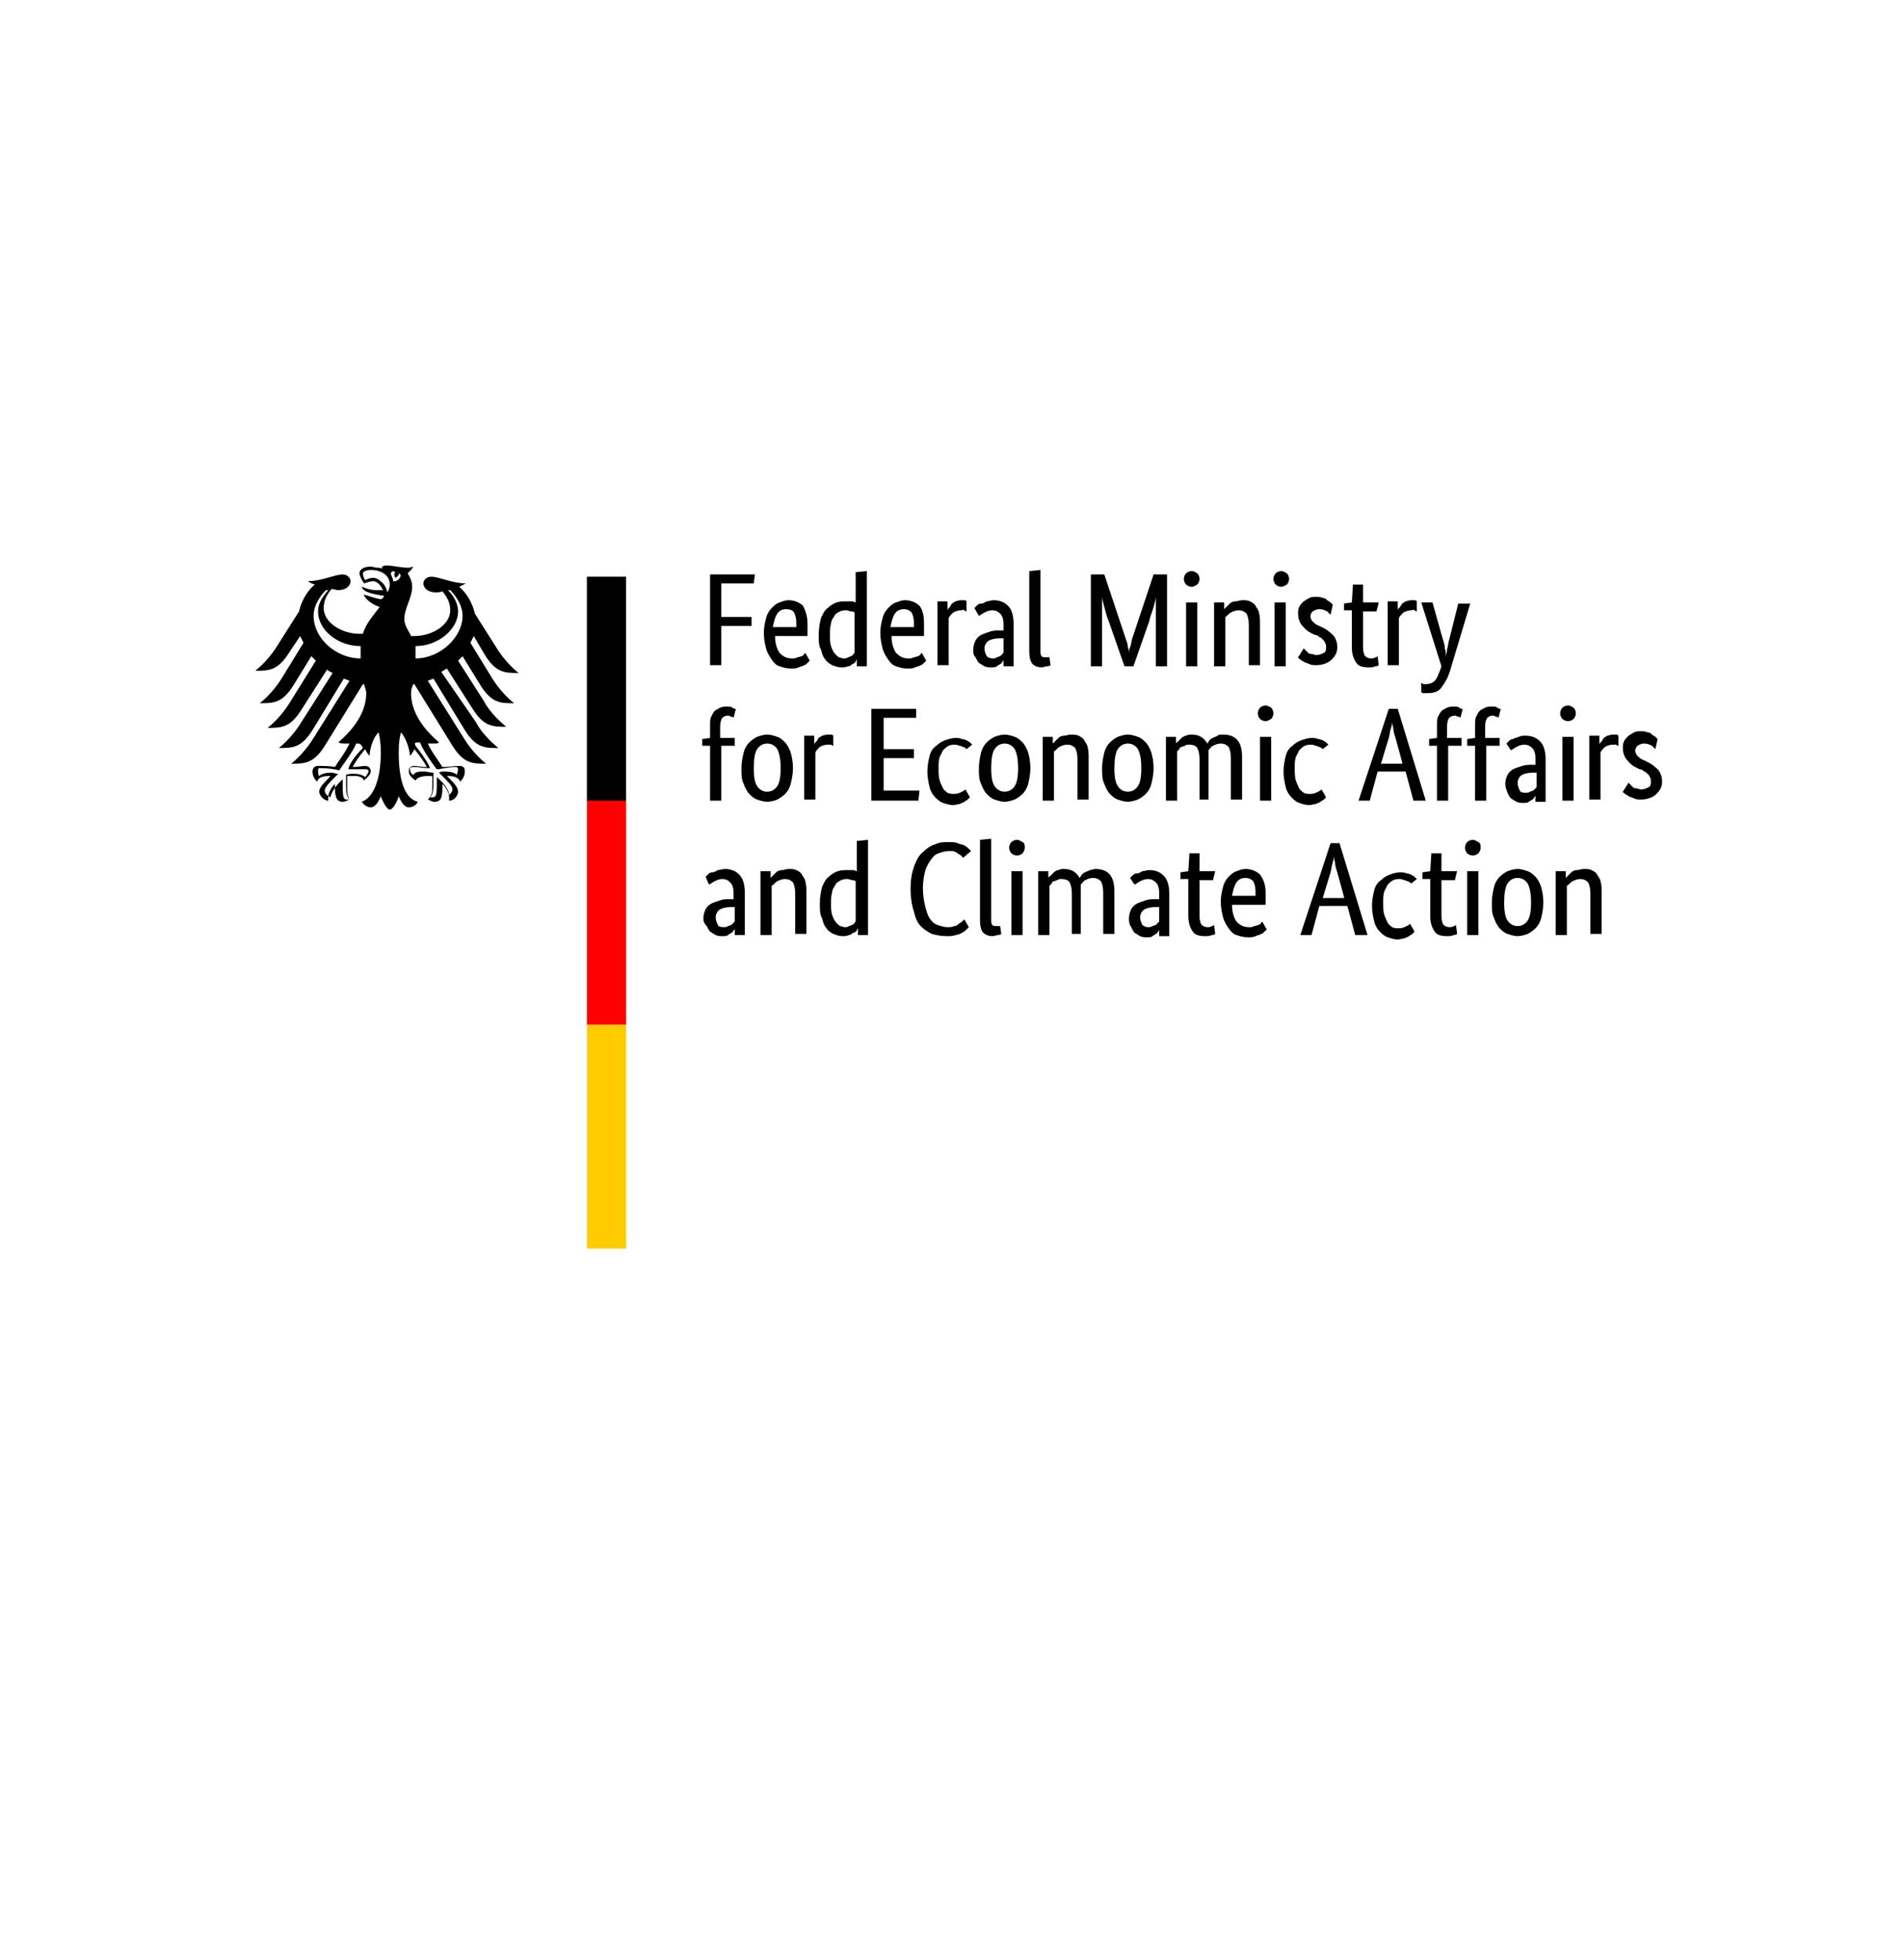 <?xml version="1.0" encoding="UTF-8" standalone="no"?>
<!-- Generator: Adobe Illustrator 26.0.1, SVG Export Plug-In . SVG Version: 6.00 Build 0)  -->

<svg
   version="1.1"
   id="Ebene_1"
   x="0px"
   y="0px"
   viewBox="0 0 170 175"
   style="enable-background:new 0 0 170 175;"
   xml:space="preserve"
   sodipodi:docname="bmwk.svg"
   inkscape:version="1.3.2 (091e20e, 2023-11-25)"
   xmlns:inkscape="http://www.inkscape.org/namespaces/inkscape"
   xmlns:sodipodi="http://sodipodi.sourceforge.net/DTD/sodipodi-0.dtd"
   xmlns="http://www.w3.org/2000/svg"
   xmlns:svg="http://www.w3.org/2000/svg"><defs
   id="defs56" /><sodipodi:namedview
   id="namedview56"
   pagecolor="#ffffff"
   bordercolor="#666666"
   borderopacity="1.0"
   inkscape:showpageshadow="2"
   inkscape:pageopacity="0.0"
   inkscape:pagecheckerboard="0"
   inkscape:deskcolor="#d1d1d1"
   inkscape:zoom="2.1647059"
   inkscape:cx="85"
   inkscape:cy="87.540761"
   inkscape:window-width="1920"
   inkscape:window-height="1052"
   inkscape:window-x="0"
   inkscape:window-y="426"
   inkscape:window-maximized="0"
   inkscape:current-layer="Ebene_1" />
<style
   type="text/css"
   id="style1">
	.st0{fill:none;}
	.st1{fill:#FFCC00;}
	.st2{fill:#FF0000;}
</style>
<g
   id="Hintergrund">
	<rect
   class="st0"
   width="170"
   height="175"
   id="rect1" />
</g>


<path
   d="M63.4,59.5v-8.2h4l-0.1,0.8h-2.9v3h2.7v0.8h-2.7v3.5H63.4z M72.1,55.7c0,0.2,0,0.5,0,0.6c0,0.2,0,0.3,0,0.5h-2.9  c0,0.7,0.2,1.2,0.4,1.5c0.3,0.3,0.6,0.5,1.1,0.5c0.2,0,0.3,0,0.5-0.1c0.1,0,0.3-0.1,0.4-0.1c0.1-0.1,0.2-0.1,0.2-0.2  c0.1-0.1,0.1-0.1,0.1-0.1l0.4,0.7c0,0-0.1,0.1-0.2,0.2c-0.1,0.1-0.2,0.2-0.3,0.2c-0.1,0.1-0.3,0.1-0.5,0.2s-0.4,0.1-0.7,0.1  c-0.4,0-0.7-0.1-1-0.2c-0.3-0.1-0.5-0.3-0.7-0.6s-0.4-0.6-0.5-1c-0.1-0.4-0.2-0.8-0.2-1.4c0-0.5,0.1-0.9,0.2-1.3  c0.1-0.4,0.3-0.7,0.5-0.9c0.2-0.2,0.4-0.4,0.7-0.5c0.3-0.1,0.5-0.2,0.8-0.2c0.5,0,1,0.2,1.3,0.5C71.9,54.5,72.1,55,72.1,55.7z   M70.2,54.4c-0.3,0-0.6,0.1-0.8,0.4c-0.2,0.3-0.3,0.7-0.4,1.2h2.1c0,0,0-0.1,0-0.2c0-0.1,0-0.2,0-0.2c0-0.4-0.1-0.7-0.2-0.9  C70.8,54.5,70.5,54.4,70.2,54.4z M73.1,56.7c0-0.6,0.1-1.1,0.2-1.5c0.2-0.4,0.3-0.7,0.6-0.9c0.2-0.2,0.5-0.4,0.8-0.5  c0.3-0.1,0.6-0.1,0.9-0.1c0.2,0,0.3,0,0.5,0c0.1,0,0.2,0.1,0.3,0.1v-2.7l1-0.1v8.5h-0.9v-0.6h0c0,0-0.1,0.1-0.1,0.2  c-0.1,0.1-0.2,0.2-0.3,0.2c-0.1,0.1-0.2,0.2-0.4,0.2c-0.2,0.1-0.4,0.1-0.6,0.1c-0.3,0-0.5-0.1-0.8-0.2c-0.2-0.1-0.5-0.3-0.6-0.5  c-0.2-0.2-0.3-0.5-0.4-0.9C73.1,57.7,73.1,57.2,73.1,56.7z M75.3,58.8c0.2,0,0.3,0,0.4-0.1c0.1,0,0.2-0.1,0.3-0.1  c0.1-0.1,0.2-0.1,0.2-0.2c0.1-0.1,0.1-0.1,0.1-0.2v-3.5c-0.1-0.1-0.2-0.1-0.3-0.1c-0.1,0-0.3-0.1-0.4-0.1c-0.2,0-0.4,0-0.6,0.1  c-0.2,0.1-0.4,0.2-0.5,0.4s-0.3,0.4-0.3,0.7c-0.1,0.3-0.1,0.6-0.1,1c0,0.4,0,0.7,0.1,1c0.1,0.3,0.2,0.5,0.3,0.6  c0.1,0.2,0.3,0.3,0.4,0.4C75,58.7,75.2,58.8,75.3,58.8z M82.5,55.7c0,0.2,0,0.5,0,0.6c0,0.2,0,0.3,0,0.5h-2.9c0,0.7,0.2,1.2,0.4,1.5  c0.3,0.3,0.6,0.5,1.1,0.5c0.2,0,0.3,0,0.5-0.1c0.1,0,0.3-0.1,0.4-0.1c0.1-0.1,0.2-0.1,0.2-0.2c0.1-0.1,0.1-0.1,0.1-0.1l0.4,0.7  c0,0-0.1,0.1-0.2,0.2c-0.1,0.1-0.2,0.2-0.3,0.2c-0.1,0.1-0.3,0.1-0.5,0.2c-0.2,0.1-0.4,0.1-0.7,0.1c-0.4,0-0.7-0.1-1-0.2  c-0.3-0.1-0.5-0.3-0.7-0.6s-0.4-0.6-0.5-1c-0.1-0.4-0.2-0.8-0.2-1.4c0-0.5,0.1-0.9,0.2-1.3c0.1-0.4,0.3-0.7,0.5-0.9  c0.2-0.2,0.4-0.4,0.7-0.5c0.3-0.1,0.5-0.2,0.8-0.2c0.5,0,1,0.2,1.3,0.5C82.4,54.5,82.5,55,82.5,55.7z M80.7,54.4  c-0.3,0-0.6,0.1-0.8,0.4c-0.2,0.3-0.3,0.7-0.4,1.2h2.1c0,0,0-0.1,0-0.2c0-0.1,0-0.2,0-0.2c0-0.4-0.1-0.7-0.2-0.9  C81.2,54.5,81,54.4,80.7,54.4z M86.3,54.6c0,0-0.1,0-0.2-0.1s-0.2,0-0.3,0c-0.3,0-0.5,0.1-0.7,0.2c-0.2,0.2-0.3,0.3-0.4,0.5v4.2h-1  v-5.7h0.9v0.8h0c0-0.1,0.1-0.2,0.2-0.3s0.1-0.2,0.2-0.3c0.1-0.1,0.2-0.1,0.3-0.2c0.1,0,0.3-0.1,0.5-0.1c0.1,0,0.2,0,0.3,0  c0.1,0,0.1,0,0.2,0.1L86.3,54.6z M86.9,58c0-0.3,0.1-0.6,0.2-0.8s0.3-0.4,0.5-0.5c0.2-0.1,0.5-0.2,0.8-0.3c0.3-0.1,0.6-0.1,0.9-0.1  h0.3v-0.5c0-0.5-0.1-0.8-0.3-1c-0.2-0.2-0.4-0.3-0.7-0.3c-0.3,0-0.5,0.1-0.7,0.2c-0.2,0.1-0.3,0.2-0.5,0.3L87,54.3  c0.1-0.1,0.1-0.1,0.2-0.2c0.1-0.1,0.2-0.2,0.4-0.2s0.3-0.1,0.5-0.2c0.2,0,0.4-0.1,0.6-0.1c0.6,0,1,0.2,1.3,0.5  c0.3,0.3,0.5,0.8,0.5,1.6v2.6c0,0.2,0,0.5,0,0.7c0,0.2,0,0.4,0,0.5h-0.9l0-0.6h0c0,0.1-0.1,0.2-0.1,0.2c-0.1,0.1-0.1,0.2-0.2,0.2  c-0.1,0.1-0.2,0.1-0.3,0.2c-0.1,0.1-0.3,0.1-0.5,0.1c-0.2,0-0.4,0-0.6-0.1c-0.2-0.1-0.3-0.2-0.5-0.3c-0.1-0.1-0.2-0.3-0.3-0.5  C86.9,58.5,86.9,58.3,86.9,58z M88.6,58.8c0.1,0,0.3,0,0.4-0.1c0.1,0,0.2-0.1,0.3-0.1c0.1-0.1,0.1-0.1,0.2-0.2  c0.1-0.1,0.1-0.1,0.1-0.2V57l-0.3,0c-0.5,0-0.8,0.1-1,0.2s-0.4,0.4-0.4,0.7c0,0.3,0.1,0.5,0.2,0.7C88.2,58.7,88.4,58.8,88.6,58.8z   M92.9,58.1c0,0.2,0,0.4,0.1,0.5c0.1,0.1,0.2,0.1,0.4,0.1c0.1,0,0.2,0,0.2,0s0.1,0,0.1,0l0.1,0.7c0,0-0.1,0.1-0.3,0.1  s-0.3,0.1-0.5,0.1c-0.3,0-0.6-0.1-0.8-0.3c-0.2-0.2-0.3-0.6-0.3-1.1v-7.2l1-0.1V58.1z M104.2,51.3v8.2h-1v-3.9c0-0.2,0-0.5,0-0.7  s0-0.5,0-0.7c0-0.2,0-0.4,0-0.5c0-0.2,0-0.3,0-0.4h0c0,0.2-0.1,0.5-0.2,0.9c-0.1,0.4-0.3,0.8-0.4,1.3l-1.4,4h-0.8l-1.4-4  c-0.2-0.5-0.3-0.9-0.4-1.3c-0.1-0.4-0.2-0.7-0.2-0.9h0c0,0.1,0,0.2,0,0.4c0,0.2,0,0.3,0,0.5c0,0.2,0,0.4,0,0.7s0,0.5,0,0.7v3.9h-1  v-8.2h1.2l1.9,5.7c0.1,0.3,0.2,0.5,0.2,0.8c0.1,0.2,0.1,0.5,0.1,0.6h0c0-0.2,0-0.4,0.1-0.6c0.1-0.2,0.1-0.5,0.2-0.8l1.9-5.7H104.2z   M106.9,59.5h-1v-5.7h1V59.5z M106.4,52.4c-0.2,0-0.4-0.1-0.5-0.2c-0.1-0.1-0.2-0.3-0.2-0.5c0-0.2,0.1-0.4,0.2-0.5  c0.1-0.1,0.3-0.2,0.5-0.2c0.2,0,0.3,0.1,0.5,0.2c0.1,0.1,0.2,0.3,0.2,0.5c0,0.2-0.1,0.4-0.2,0.5C106.7,52.3,106.6,52.4,106.4,52.4z   M111.5,59.5v-3.7c0-0.5-0.1-0.8-0.2-1c-0.2-0.2-0.4-0.3-0.7-0.3c-0.3,0-0.5,0.1-0.7,0.2s-0.3,0.3-0.5,0.4v4.4h-1v-5.7h0.9v0.6h0  c0,0,0.1-0.1,0.2-0.2c0.1-0.1,0.2-0.2,0.3-0.3c0.1-0.1,0.3-0.2,0.5-0.2s0.4-0.1,0.6-0.1c0.3,0,0.5,0,0.7,0.1  c0.2,0.1,0.4,0.2,0.5,0.4s0.3,0.4,0.3,0.6c0.1,0.3,0.1,0.6,0.1,1v3.7H111.5z M114.8,59.5h-1v-5.7h1V59.5z M114.4,52.4  c-0.2,0-0.4-0.1-0.5-0.2c-0.1-0.1-0.2-0.3-0.2-0.5c0-0.2,0.1-0.4,0.2-0.5c0.1-0.1,0.3-0.2,0.5-0.2c0.2,0,0.3,0.1,0.5,0.2  c0.1,0.1,0.2,0.3,0.2,0.5c0,0.2-0.1,0.4-0.2,0.5C114.7,52.3,114.6,52.4,114.4,52.4z M118.8,54.9c-0.1-0.1-0.2-0.2-0.3-0.3  c-0.2-0.1-0.4-0.2-0.7-0.2c-0.3,0-0.4,0.1-0.6,0.2c-0.1,0.1-0.2,0.3-0.2,0.4c0,0.2,0.1,0.4,0.2,0.5c0.1,0.1,0.3,0.3,0.6,0.4l0.4,0.2  c0.4,0.2,0.7,0.5,0.9,0.7c0.2,0.3,0.3,0.6,0.3,1c0,0.5-0.2,0.8-0.5,1.1c-0.3,0.3-0.8,0.5-1.4,0.5c-0.2,0-0.4,0-0.6-0.1  s-0.3-0.1-0.5-0.2c-0.1-0.1-0.2-0.1-0.3-0.2c-0.1-0.1-0.2-0.1-0.2-0.2l0.5-0.8c0,0,0.1,0.1,0.2,0.2c0.1,0.1,0.1,0.1,0.2,0.2  c0.1,0.1,0.2,0.1,0.3,0.1c0.1,0,0.3,0.1,0.4,0.1c0.3,0,0.5-0.1,0.7-0.2c0.2-0.1,0.2-0.3,0.2-0.5c0-0.1,0-0.3-0.1-0.4  c0-0.1-0.1-0.2-0.2-0.3c-0.1-0.1-0.2-0.2-0.3-0.2c-0.1-0.1-0.2-0.2-0.4-0.2l-0.4-0.2c-0.4-0.2-0.6-0.5-0.8-0.7  c-0.2-0.3-0.3-0.6-0.3-1c0-0.2,0-0.4,0.1-0.6c0.1-0.2,0.2-0.3,0.4-0.5c0.2-0.1,0.3-0.2,0.5-0.3c0.2-0.1,0.4-0.1,0.6-0.1  c0.2,0,0.4,0,0.6,0.1c0.2,0,0.3,0.1,0.4,0.2c0.1,0.1,0.2,0.1,0.3,0.2c0.1,0.1,0.1,0.1,0.2,0.2L118.8,54.9z M122.9,54.6h-1.2v3.2  c0,0.4,0.1,0.7,0.2,0.8c0.1,0.1,0.3,0.2,0.5,0.2c0.1,0,0.3,0,0.4-0.1c0.1,0,0.2-0.1,0.2-0.1l0.1,0.8c0,0-0.1,0.1-0.3,0.1  c-0.2,0.1-0.4,0.1-0.6,0.1c-0.5,0-0.9-0.1-1.1-0.4c-0.2-0.3-0.4-0.7-0.4-1.4v-3.3H120v-0.6l0.7-0.1l0.1-1.6h0.9v1.6h1.4L122.9,54.6z   M126.5,54.6c0,0-0.1,0-0.2-0.1s-0.2,0-0.3,0c-0.3,0-0.5,0.1-0.7,0.2c-0.2,0.2-0.3,0.3-0.4,0.5v4.2h-1v-5.7h0.9v0.8h0  c0-0.1,0.1-0.2,0.2-0.3s0.1-0.2,0.2-0.3c0.1-0.1,0.2-0.1,0.3-0.2c0.1,0,0.3-0.1,0.5-0.1c0.1,0,0.2,0,0.3,0c0.1,0,0.1,0,0.2,0.1  L126.5,54.6z M131.3,53.8l-1.8,6c-0.2,0.7-0.5,1.2-0.8,1.6c-0.3,0.4-0.7,0.5-1.3,0.5c-0.1,0-0.2,0-0.3,0c-0.1,0-0.1,0-0.2-0.1V61  c0,0,0.1,0,0.2,0.1c0.1,0,0.1,0,0.2,0c0.3,0,0.6-0.1,0.8-0.3c0.2-0.2,0.3-0.5,0.5-1l0.1-0.3l-1.8-5.7h1l0.9,3.2  c0.1,0.3,0.2,0.6,0.2,0.9c0.1,0.3,0.1,0.5,0.1,0.8h0c0-0.2,0.1-0.5,0.1-0.7c0.1-0.3,0.1-0.6,0.2-0.9l0.8-3.2H131.3z M65.6,66.6h-1.2  v4.9h-1v-4.9h-0.7v-0.6l0.7-0.1v-1.1c0-0.3,0-0.6,0.1-0.8c0.1-0.2,0.2-0.4,0.3-0.5c0.1-0.1,0.3-0.2,0.5-0.3s0.4-0.1,0.6-0.1  c0.2,0,0.4,0,0.5,0.1s0.2,0.1,0.3,0.1l-0.2,0.8c0,0-0.1-0.1-0.2-0.1c-0.1,0-0.2-0.1-0.3-0.1c-0.2,0-0.4,0.1-0.5,0.2  c-0.1,0.1-0.2,0.4-0.2,0.8v1h1.3L65.6,66.6z M66.2,68.6c0-0.5,0.1-1,0.2-1.4c0.1-0.4,0.3-0.7,0.5-0.9c0.2-0.2,0.5-0.4,0.7-0.5  c0.3-0.1,0.6-0.2,0.9-0.2c0.3,0,0.6,0.1,0.9,0.2c0.3,0.1,0.5,0.3,0.7,0.5c0.2,0.2,0.4,0.6,0.5,0.9c0.1,0.4,0.2,0.8,0.2,1.4  c0,0.5-0.1,1-0.2,1.4c-0.1,0.4-0.3,0.7-0.5,0.9c-0.2,0.2-0.5,0.4-0.7,0.5s-0.6,0.2-0.9,0.2c-0.3,0-0.6-0.1-0.9-0.2s-0.5-0.3-0.7-0.5  c-0.2-0.2-0.4-0.6-0.5-0.9C66.2,69.6,66.2,69.2,66.2,68.6z M69.7,68.6c0-0.8-0.1-1.3-0.3-1.7c-0.2-0.3-0.5-0.5-0.9-0.5  c-0.4,0-0.7,0.2-0.9,0.5c-0.2,0.3-0.3,0.9-0.3,1.7c0,0.8,0.1,1.3,0.3,1.6s0.5,0.5,0.9,0.5c0.4,0,0.7-0.2,0.9-0.5  C69.6,69.9,69.7,69.4,69.7,68.6z M74.4,66.6c0,0-0.1,0-0.2-0.1c-0.1,0-0.2,0-0.3,0c-0.3,0-0.5,0.1-0.7,0.2c-0.2,0.2-0.3,0.3-0.4,0.5  v4.2h-1v-5.7h0.9v0.8h0c0-0.1,0.1-0.2,0.2-0.3c0.1-0.1,0.1-0.2,0.2-0.3c0.1-0.1,0.2-0.1,0.3-0.2c0.1,0,0.3-0.1,0.5-0.1  c0.1,0,0.2,0,0.3,0c0.1,0,0.1,0,0.2,0.1L74.4,66.6z M81.8,64.1h-2.9v2.8h2.7v0.8h-2.7v2.9h3.2L82,71.5h-4.2v-8.2h4L81.8,64.1z   M86.3,66.9c0,0-0.1-0.1-0.1-0.1c-0.1,0-0.1-0.1-0.2-0.1s-0.2-0.1-0.3-0.1c-0.1,0-0.2-0.1-0.4-0.1c-0.2,0-0.4,0-0.6,0.1  c-0.2,0.1-0.3,0.2-0.5,0.4c-0.1,0.2-0.2,0.4-0.3,0.6c-0.1,0.3-0.1,0.6-0.1,1c0,0.4,0,0.8,0.1,1.1c0.1,0.3,0.2,0.5,0.3,0.7  c0.1,0.2,0.3,0.3,0.4,0.4c0.2,0.1,0.4,0.1,0.6,0.1c0.3,0,0.5-0.1,0.7-0.2c0.2-0.1,0.3-0.2,0.3-0.2l0.4,0.7c0,0-0.1,0.1-0.2,0.2  c-0.1,0.1-0.2,0.1-0.3,0.2c-0.1,0.1-0.3,0.1-0.4,0.2c-0.2,0-0.4,0.1-0.6,0.1c-0.3,0-0.6-0.1-0.9-0.2c-0.3-0.1-0.5-0.3-0.7-0.5  s-0.4-0.5-0.5-0.9s-0.2-0.9-0.2-1.4c0-0.5,0.1-1,0.2-1.4c0.1-0.4,0.3-0.7,0.6-0.9c0.2-0.2,0.5-0.4,0.8-0.5c0.3-0.1,0.6-0.2,0.9-0.2  c0.2,0,0.4,0,0.6,0.1c0.2,0,0.3,0.1,0.4,0.1c0.1,0.1,0.2,0.1,0.3,0.2c0.1,0.1,0.1,0.1,0.2,0.2L86.3,66.9z M87.4,68.6  c0-0.5,0.1-1,0.2-1.4c0.1-0.4,0.3-0.7,0.5-0.9c0.2-0.2,0.5-0.4,0.7-0.5c0.3-0.1,0.6-0.2,0.9-0.2c0.3,0,0.6,0.1,0.9,0.2  c0.3,0.1,0.5,0.3,0.7,0.5c0.2,0.2,0.4,0.6,0.5,0.9c0.1,0.4,0.2,0.8,0.2,1.4c0,0.5-0.1,1-0.2,1.4c-0.1,0.4-0.3,0.7-0.5,0.9  c-0.2,0.2-0.5,0.4-0.7,0.5c-0.3,0.1-0.6,0.2-0.9,0.2c-0.3,0-0.6-0.1-0.9-0.2s-0.5-0.3-0.7-0.5c-0.2-0.2-0.4-0.6-0.5-0.9  C87.4,69.6,87.4,69.2,87.4,68.6z M90.9,68.6c0-0.8-0.1-1.3-0.3-1.7c-0.2-0.3-0.5-0.5-0.9-0.5s-0.7,0.2-0.9,0.5  c-0.2,0.3-0.3,0.9-0.3,1.7c0,0.8,0.1,1.3,0.3,1.6c0.2,0.3,0.5,0.5,0.9,0.5c0.4,0,0.7-0.2,0.9-0.5C90.8,69.9,90.9,69.4,90.9,68.6z   M96.2,71.5v-3.7c0-0.5-0.1-0.8-0.2-1c-0.2-0.2-0.4-0.3-0.7-0.3c-0.3,0-0.5,0.1-0.7,0.2s-0.3,0.3-0.5,0.4v4.4h-1v-5.7H94v0.6h0  c0,0,0.1-0.1,0.2-0.2c0.1-0.1,0.2-0.2,0.3-0.3s0.3-0.2,0.5-0.2s0.4-0.1,0.6-0.1c0.3,0,0.5,0,0.7,0.1c0.2,0.1,0.4,0.2,0.5,0.4  c0.1,0.2,0.3,0.4,0.3,0.6c0.1,0.3,0.1,0.6,0.1,1v3.7H96.2z M98.4,68.6c0-0.5,0.1-1,0.2-1.4c0.1-0.4,0.3-0.7,0.5-0.9  c0.2-0.2,0.5-0.4,0.7-0.5c0.3-0.1,0.6-0.2,0.9-0.2c0.3,0,0.6,0.1,0.9,0.2c0.3,0.1,0.5,0.3,0.7,0.5c0.2,0.2,0.4,0.6,0.5,0.9  c0.1,0.4,0.2,0.8,0.2,1.4c0,0.5-0.1,1-0.2,1.4c-0.1,0.4-0.3,0.7-0.5,0.9c-0.2,0.2-0.5,0.4-0.7,0.5c-0.3,0.1-0.6,0.2-0.9,0.2  c-0.3,0-0.6-0.1-0.9-0.2s-0.5-0.3-0.7-0.5c-0.2-0.2-0.4-0.6-0.5-0.9C98.4,69.6,98.4,69.2,98.4,68.6z M101.9,68.6  c0-0.8-0.1-1.3-0.3-1.7c-0.2-0.3-0.5-0.5-0.9-0.5s-0.7,0.2-0.9,0.5c-0.2,0.3-0.3,0.9-0.3,1.7c0,0.8,0.1,1.3,0.3,1.6s0.5,0.5,0.9,0.5  c0.4,0,0.7-0.2,0.9-0.5C101.8,69.9,101.9,69.4,101.9,68.6z M107.1,71.5v-3.7c0-0.5-0.1-0.8-0.2-1c-0.1-0.2-0.4-0.3-0.7-0.3  c-0.2,0-0.3,0-0.4,0.1c-0.1,0-0.2,0.1-0.3,0.1s-0.2,0.1-0.2,0.2c-0.1,0.1-0.1,0.1-0.2,0.2v4.4h-1v-5.7h0.9v0.6h0  c0-0.1,0.1-0.1,0.2-0.2c0.1-0.1,0.2-0.2,0.3-0.3c0.1-0.1,0.3-0.2,0.4-0.2c0.2-0.1,0.3-0.1,0.5-0.1c0.7,0,1.1,0.3,1.4,0.8  c0.1-0.1,0.1-0.2,0.2-0.3c0.1-0.1,0.2-0.2,0.3-0.2c0.1-0.1,0.3-0.1,0.4-0.2s0.3-0.1,0.5-0.1c1.2,0,1.7,0.7,1.7,2v3.8h-1v-3.7  c0-0.5-0.1-0.8-0.2-1c-0.2-0.2-0.4-0.3-0.7-0.3c-0.3,0-0.5,0.1-0.7,0.2c-0.2,0.1-0.3,0.3-0.4,0.4c0,0.1,0,0.2,0,0.3  c0,0.1,0,0.2,0,0.3v3.8H107.1z M113.5,71.5h-1v-5.7h1V71.5z M113,64.4c-0.2,0-0.4-0.1-0.5-0.2s-0.2-0.3-0.2-0.5  c0-0.2,0.1-0.4,0.2-0.5s0.3-0.2,0.5-0.2c0.2,0,0.3,0.1,0.5,0.2c0.1,0.1,0.2,0.3,0.2,0.5c0,0.2-0.1,0.4-0.2,0.5  C113.3,64.3,113.2,64.4,113,64.4z M118.1,66.9c0,0-0.1-0.1-0.1-0.1c-0.1,0-0.1-0.1-0.2-0.1s-0.2-0.1-0.3-0.1c-0.1,0-0.2-0.1-0.4-0.1  c-0.2,0-0.4,0-0.6,0.1c-0.2,0.1-0.3,0.2-0.5,0.4c-0.1,0.2-0.2,0.4-0.3,0.6c-0.1,0.3-0.1,0.6-0.1,1c0,0.4,0,0.8,0.1,1.1  c0.1,0.3,0.2,0.5,0.3,0.7c0.1,0.2,0.3,0.3,0.4,0.4c0.2,0.1,0.4,0.1,0.6,0.1c0.3,0,0.5-0.1,0.7-0.2c0.2-0.1,0.3-0.2,0.3-0.2l0.4,0.7  c0,0-0.1,0.1-0.2,0.2c-0.1,0.1-0.2,0.1-0.3,0.2c-0.1,0.1-0.3,0.1-0.4,0.2c-0.2,0-0.4,0.1-0.6,0.1c-0.3,0-0.6-0.1-0.9-0.2  c-0.3-0.1-0.5-0.3-0.7-0.5s-0.4-0.5-0.5-0.9c-0.1-0.4-0.2-0.9-0.2-1.4c0-0.5,0.1-1,0.2-1.4c0.1-0.4,0.3-0.7,0.6-0.9  c0.2-0.2,0.5-0.4,0.8-0.5c0.3-0.1,0.6-0.2,0.9-0.2c0.2,0,0.4,0,0.6,0.1c0.2,0,0.3,0.1,0.4,0.1c0.1,0.1,0.2,0.1,0.3,0.2  c0.1,0.1,0.1,0.1,0.2,0.2L118.1,66.9z M127.3,71.5h-1.1l-0.7-2.6h-2.5l-0.7,2.6h-1l2.7-8.2h0.8L127.3,71.5z M125.2,68.1l-0.6-2.2  c-0.1-0.3-0.2-0.6-0.2-0.9c-0.1-0.3-0.1-0.5-0.1-0.7h0c0,0.2,0,0.4-0.1,0.7c-0.1,0.3-0.1,0.5-0.2,0.9l-0.7,2.3H125.2z M130.5,66.6  h-1.2v4.9h-1v-4.9h-0.7v-0.6l0.7-0.1v-1.1c0-0.3,0-0.6,0.1-0.8c0.1-0.2,0.2-0.4,0.3-0.5c0.1-0.1,0.3-0.2,0.5-0.3s0.4-0.1,0.6-0.1  c0.2,0,0.4,0,0.5,0.1c0.1,0.1,0.2,0.1,0.3,0.1l-0.2,0.8c0,0-0.1-0.1-0.2-0.1c-0.1,0-0.2-0.1-0.3-0.1c-0.2,0-0.4,0.1-0.5,0.2  c-0.1,0.1-0.2,0.4-0.2,0.8v1h1.3L130.5,66.6z M133.9,66.6h-1.2v4.9h-1v-4.9h-0.7v-0.6l0.7-0.1v-1.1c0-0.3,0-0.6,0.1-0.8  c0.1-0.2,0.2-0.4,0.3-0.5c0.1-0.1,0.3-0.2,0.5-0.3s0.4-0.1,0.6-0.1c0.2,0,0.4,0,0.5,0.1c0.1,0.1,0.2,0.1,0.3,0.1l-0.2,0.8  c0,0-0.1-0.1-0.2-0.1c-0.1,0-0.2-0.1-0.3-0.1c-0.2,0-0.4,0.1-0.5,0.2s-0.2,0.4-0.2,0.8v1h1.3L133.9,66.6z M134.4,70  c0-0.3,0.1-0.6,0.2-0.8c0.1-0.2,0.3-0.4,0.5-0.5c0.2-0.1,0.5-0.2,0.8-0.3c0.3-0.1,0.6-0.1,0.9-0.1h0.3v-0.5c0-0.5-0.1-0.8-0.3-1  c-0.2-0.2-0.4-0.3-0.7-0.3c-0.3,0-0.5,0.1-0.7,0.2c-0.2,0.1-0.3,0.2-0.5,0.3l-0.4-0.6c0.1-0.1,0.1-0.1,0.2-0.2  c0.1-0.1,0.2-0.2,0.4-0.2c0.1-0.1,0.3-0.1,0.5-0.2s0.4-0.1,0.6-0.1c0.6,0,1,0.2,1.3,0.5s0.5,0.8,0.5,1.6v2.6c0,0.2,0,0.5,0,0.7  c0,0.2,0,0.4,0,0.5h-0.9l0-0.6h0c0,0.1-0.1,0.2-0.1,0.2c-0.1,0.1-0.1,0.2-0.2,0.2c-0.1,0.1-0.2,0.1-0.3,0.2  c-0.1,0.1-0.3,0.1-0.5,0.1c-0.2,0-0.4,0-0.6-0.1c-0.2-0.1-0.3-0.2-0.5-0.3c-0.1-0.1-0.2-0.3-0.3-0.5C134.5,70.5,134.4,70.3,134.4,70  z M136.2,70.8c0.1,0,0.3,0,0.4-0.1c0.1,0,0.2-0.1,0.3-0.1c0.1-0.1,0.1-0.1,0.2-0.2c0.1-0.1,0.1-0.1,0.1-0.2V69l-0.3,0  c-0.5,0-0.8,0.1-1,0.2c-0.2,0.1-0.4,0.4-0.4,0.7c0,0.3,0.1,0.5,0.2,0.7C135.7,70.7,135.9,70.8,136.2,70.8z M140.5,71.5h-1v-5.7h1  V71.5z M140,64.4c-0.2,0-0.4-0.1-0.5-0.2c-0.1-0.1-0.2-0.3-0.2-0.5c0-0.2,0.1-0.4,0.2-0.5c0.1-0.1,0.3-0.2,0.5-0.2  c0.2,0,0.3,0.1,0.5,0.2c0.1,0.1,0.2,0.3,0.2,0.5c0,0.2-0.1,0.4-0.2,0.5C140.4,64.3,140.2,64.4,140,64.4z M144.5,66.6  c0,0-0.1,0-0.2-0.1c-0.1,0-0.2,0-0.3,0c-0.3,0-0.5,0.1-0.7,0.2c-0.2,0.2-0.3,0.3-0.4,0.5v4.2h-1v-5.7h0.9v0.8h0  c0-0.1,0.1-0.2,0.2-0.3c0.1-0.1,0.1-0.2,0.2-0.3c0.1-0.1,0.2-0.1,0.3-0.2c0.1,0,0.3-0.1,0.5-0.1c0.1,0,0.2,0,0.3,0  c0.1,0,0.1,0,0.2,0.1L144.5,66.6z M147.8,66.9c-0.1-0.1-0.2-0.2-0.3-0.3c-0.2-0.1-0.4-0.2-0.7-0.2c-0.3,0-0.4,0.1-0.6,0.2  c-0.1,0.1-0.2,0.3-0.2,0.4c0,0.2,0.1,0.4,0.2,0.5c0.1,0.1,0.3,0.3,0.6,0.4l0.4,0.2c0.4,0.2,0.7,0.5,0.9,0.7c0.2,0.3,0.3,0.6,0.3,1  c0,0.5-0.2,0.8-0.5,1.1c-0.3,0.3-0.8,0.5-1.4,0.5c-0.2,0-0.4,0-0.6-0.1s-0.3-0.1-0.5-0.2c-0.1-0.1-0.2-0.1-0.3-0.2  c-0.1-0.1-0.2-0.1-0.2-0.2l0.5-0.8c0,0,0.1,0.1,0.2,0.2c0.1,0.1,0.1,0.1,0.2,0.2s0.2,0.1,0.3,0.1c0.1,0,0.3,0.1,0.4,0.1  c0.3,0,0.5-0.1,0.7-0.2c0.2-0.1,0.2-0.3,0.2-0.5c0-0.1,0-0.3-0.1-0.4c0-0.1-0.1-0.2-0.2-0.3c-0.1-0.1-0.2-0.2-0.3-0.2  c-0.1-0.1-0.2-0.2-0.4-0.2l-0.4-0.2c-0.4-0.2-0.6-0.5-0.8-0.7c-0.2-0.3-0.3-0.6-0.3-1c0-0.2,0-0.4,0.1-0.6c0.1-0.2,0.2-0.3,0.4-0.5  c0.2-0.1,0.3-0.2,0.5-0.3c0.2-0.1,0.4-0.1,0.6-0.1c0.2,0,0.4,0,0.6,0.1c0.2,0,0.3,0.1,0.4,0.2c0.1,0.1,0.2,0.1,0.3,0.2  c0.1,0.1,0.1,0.1,0.2,0.2L147.8,66.9z M62.8,82c0-0.3,0.1-0.6,0.2-0.8s0.3-0.4,0.5-0.5c0.2-0.1,0.5-0.2,0.8-0.3  c0.3-0.1,0.6-0.1,0.9-0.1h0.3v-0.5c0-0.5-0.1-0.8-0.3-1c-0.2-0.2-0.4-0.3-0.7-0.3c-0.3,0-0.5,0.1-0.7,0.2c-0.2,0.1-0.3,0.2-0.5,0.3  L63,78.3c0.1-0.1,0.1-0.1,0.2-0.2c0.1-0.1,0.2-0.2,0.4-0.2s0.3-0.1,0.5-0.2c0.2,0,0.4-0.1,0.6-0.1c0.6,0,1,0.2,1.3,0.5  c0.3,0.3,0.5,0.8,0.5,1.6v2.6c0,0.2,0,0.5,0,0.7c0,0.2,0,0.4,0,0.5h-0.9l0-0.6h0c0,0.1-0.1,0.2-0.1,0.2c-0.1,0.1-0.1,0.2-0.2,0.2  c-0.1,0.1-0.2,0.1-0.3,0.2c-0.1,0.1-0.3,0.1-0.5,0.1c-0.2,0-0.4,0-0.6-0.1c-0.2-0.1-0.3-0.2-0.5-0.3c-0.1-0.1-0.2-0.3-0.3-0.5  C62.9,82.5,62.8,82.3,62.8,82z M64.6,82.8c0.1,0,0.3,0,0.4-0.1c0.1,0,0.2-0.1,0.3-0.1c0.1-0.1,0.1-0.1,0.2-0.2  c0.1-0.1,0.1-0.1,0.1-0.2V81l-0.3,0c-0.5,0-0.8,0.1-1,0.2c-0.2,0.1-0.4,0.4-0.4,0.7c0,0.3,0.1,0.5,0.2,0.7  C64.1,82.7,64.3,82.8,64.6,82.8z M71,83.5v-3.7c0-0.5-0.1-0.8-0.2-1c-0.2-0.2-0.4-0.3-0.7-0.3c-0.3,0-0.5,0.1-0.7,0.2  s-0.3,0.3-0.5,0.4v4.4h-1v-5.7h0.9v0.6h0c0,0,0.1-0.1,0.2-0.2c0.1-0.1,0.2-0.2,0.3-0.3s0.3-0.2,0.5-0.2s0.4-0.1,0.6-0.1  c0.3,0,0.5,0,0.7,0.1c0.2,0.1,0.4,0.2,0.5,0.4c0.1,0.2,0.3,0.4,0.3,0.6c0.1,0.3,0.1,0.6,0.1,1v3.7H71z M73.2,80.7  c0-0.6,0.1-1.1,0.2-1.5c0.2-0.4,0.3-0.7,0.6-0.9c0.2-0.2,0.5-0.4,0.8-0.5c0.3-0.1,0.6-0.1,0.9-0.1c0.2,0,0.3,0,0.5,0  c0.1,0,0.2,0.1,0.3,0.1v-2.7l1-0.1v8.5h-0.9v-0.6h0c0,0-0.1,0.1-0.1,0.2c-0.1,0.1-0.2,0.2-0.3,0.2s-0.2,0.2-0.4,0.2  c-0.2,0.1-0.4,0.1-0.6,0.1c-0.3,0-0.5-0.1-0.8-0.2c-0.2-0.1-0.5-0.3-0.6-0.5c-0.2-0.2-0.3-0.5-0.4-0.9  C73.2,81.7,73.2,81.2,73.2,80.7z M75.4,82.8c0.2,0,0.3,0,0.4-0.1c0.1,0,0.2-0.1,0.3-0.1c0.1-0.1,0.2-0.1,0.2-0.2  c0.1-0.1,0.1-0.1,0.1-0.2v-3.5c-0.1-0.1-0.2-0.1-0.3-0.1c-0.1,0-0.3-0.1-0.4-0.1c-0.2,0-0.4,0-0.6,0.1c-0.2,0.1-0.4,0.2-0.5,0.4  s-0.3,0.4-0.3,0.7c-0.1,0.3-0.1,0.6-0.1,1c0,0.4,0,0.7,0.1,1c0.1,0.3,0.2,0.5,0.3,0.6c0.1,0.2,0.3,0.3,0.4,0.4  C75.1,82.7,75.3,82.8,75.4,82.8z M81.3,79.4c0-0.8,0.1-1.4,0.3-2c0.2-0.5,0.4-1,0.8-1.3c0.3-0.3,0.7-0.6,1.1-0.7  c0.4-0.2,0.8-0.2,1.2-0.2c0.3,0,0.6,0,0.8,0.1c0.2,0.1,0.4,0.1,0.6,0.2s0.3,0.2,0.4,0.3c0.1,0.1,0.2,0.2,0.2,0.2L86,76.6  c0,0-0.1-0.1-0.2-0.2c-0.1-0.1-0.2-0.1-0.3-0.2c-0.1-0.1-0.2-0.1-0.4-0.2C85,76,84.9,76,84.7,76c-0.3,0-0.6,0.1-0.9,0.2  s-0.5,0.3-0.7,0.6c-0.2,0.3-0.4,0.6-0.5,1c-0.1,0.4-0.2,0.9-0.2,1.5c0,0.6,0.1,1.2,0.2,1.6c0.1,0.4,0.2,0.8,0.4,1.1  c0.2,0.3,0.4,0.5,0.7,0.6c0.3,0.1,0.6,0.2,0.9,0.2c0.2,0,0.4,0,0.6-0.1c0.2,0,0.3-0.1,0.4-0.2s0.2-0.1,0.3-0.2  c0.1-0.1,0.1-0.1,0.2-0.2l0.4,0.7c-0.1,0.1-0.1,0.1-0.2,0.2c-0.1,0.1-0.2,0.2-0.4,0.3c-0.2,0.1-0.4,0.2-0.6,0.2  c-0.2,0.1-0.5,0.1-0.8,0.1c-0.5,0-0.9-0.1-1.3-0.2c-0.4-0.2-0.7-0.4-1-0.7c-0.3-0.3-0.5-0.8-0.6-1.3C81.4,80.8,81.3,80.1,81.3,79.4z   M88.5,82.1c0,0.2,0,0.4,0.1,0.5c0.1,0.1,0.2,0.1,0.4,0.1c0.1,0,0.2,0,0.2,0s0.1,0,0.1,0l0.1,0.7c0,0-0.1,0.1-0.3,0.1  c-0.1,0-0.3,0.1-0.5,0.1c-0.3,0-0.6-0.1-0.8-0.3c-0.2-0.2-0.3-0.6-0.3-1.1v-7.2l1-0.1V82.1z M91.3,83.5h-1v-5.7h1V83.5z M90.8,76.4  c-0.2,0-0.4-0.1-0.5-0.2c-0.1-0.1-0.2-0.3-0.2-0.5c0-0.2,0.1-0.4,0.2-0.5c0.1-0.1,0.3-0.2,0.5-0.2c0.2,0,0.3,0.1,0.5,0.2  s0.2,0.3,0.2,0.5c0,0.2-0.1,0.4-0.2,0.5S91,76.4,90.8,76.4z M95.7,83.5v-3.7c0-0.5-0.1-0.8-0.2-1c-0.1-0.2-0.4-0.3-0.7-0.3  c-0.2,0-0.3,0-0.4,0.1c-0.1,0-0.2,0.1-0.3,0.1s-0.2,0.1-0.2,0.2c-0.1,0.1-0.1,0.1-0.2,0.2v4.4h-1v-5.7h0.9v0.6h0  c0-0.1,0.1-0.1,0.2-0.2c0.1-0.1,0.2-0.2,0.3-0.3c0.1-0.1,0.3-0.2,0.4-0.2c0.2-0.1,0.3-0.1,0.5-0.1c0.7,0,1.1,0.3,1.4,0.8  c0.1-0.1,0.1-0.2,0.2-0.3c0.1-0.1,0.2-0.2,0.3-0.2c0.1-0.1,0.3-0.1,0.4-0.2c0.2,0,0.3-0.1,0.5-0.1c1.2,0,1.7,0.7,1.7,2v3.8h-1v-3.7  c0-0.5-0.1-0.8-0.2-1c-0.2-0.2-0.4-0.3-0.7-0.3c-0.3,0-0.5,0.1-0.7,0.2c-0.2,0.1-0.3,0.3-0.4,0.4c0,0.1,0,0.2,0,0.3  c0,0.1,0,0.2,0,0.3v3.8H95.7z M100.8,82c0-0.3,0.1-0.6,0.2-0.8c0.1-0.2,0.3-0.4,0.5-0.5c0.2-0.1,0.5-0.2,0.8-0.3  c0.3-0.1,0.6-0.1,0.9-0.1h0.3v-0.5c0-0.5-0.1-0.8-0.3-1c-0.2-0.2-0.4-0.3-0.7-0.3c-0.3,0-0.5,0.1-0.7,0.2c-0.2,0.1-0.3,0.2-0.5,0.3  l-0.4-0.6c0.1-0.1,0.1-0.1,0.2-0.2c0.1-0.1,0.2-0.2,0.4-0.2s0.3-0.1,0.5-0.2c0.2,0,0.4-0.1,0.6-0.1c0.6,0,1,0.2,1.3,0.5  c0.3,0.3,0.5,0.8,0.5,1.6v2.6c0,0.2,0,0.5,0,0.7c0,0.2,0,0.4,0,0.5h-0.9l0-0.6h0c0,0.1-0.1,0.2-0.1,0.2c-0.1,0.1-0.1,0.2-0.2,0.2  c-0.1,0.1-0.2,0.1-0.3,0.2c-0.1,0.1-0.3,0.1-0.5,0.1c-0.2,0-0.4,0-0.6-0.1c-0.2-0.1-0.3-0.2-0.5-0.3c-0.1-0.1-0.2-0.3-0.3-0.5  C100.8,82.5,100.8,82.3,100.8,82z M102.5,82.8c0.1,0,0.3,0,0.4-0.1c0.1,0,0.2-0.1,0.3-0.1c0.1-0.1,0.1-0.1,0.2-0.2  c0.1-0.1,0.1-0.1,0.1-0.2V81l-0.3,0c-0.5,0-0.8,0.1-1,0.2s-0.4,0.4-0.4,0.7c0,0.3,0.1,0.5,0.2,0.7C102.1,82.7,102.3,82.8,102.5,82.8  z M108.3,78.6h-1.2v3.2c0,0.4,0.1,0.7,0.2,0.8c0.1,0.1,0.3,0.2,0.5,0.2c0.1,0,0.3,0,0.4-0.1c0.1,0,0.2-0.1,0.2-0.1l0.1,0.8  c0,0-0.1,0.1-0.3,0.1c-0.2,0.1-0.4,0.1-0.6,0.1c-0.5,0-0.9-0.1-1.1-0.4c-0.2-0.3-0.4-0.7-0.4-1.4v-3.3h-0.7v-0.6l0.7-0.1l0.1-1.6  h0.9v1.6h1.4L108.3,78.6z M113,79.7c0,0.2,0,0.5,0,0.6c0,0.2,0,0.3,0,0.5H110c0,0.7,0.2,1.2,0.4,1.5c0.3,0.3,0.6,0.5,1.1,0.5  c0.2,0,0.3,0,0.5-0.1c0.1,0,0.3-0.1,0.4-0.1c0.1-0.1,0.2-0.1,0.2-0.2c0.1-0.1,0.1-0.1,0.1-0.1l0.4,0.7c0,0-0.1,0.1-0.2,0.2  c-0.1,0.1-0.2,0.2-0.3,0.2c-0.1,0.1-0.3,0.1-0.5,0.2c-0.2,0.1-0.4,0.1-0.7,0.1c-0.4,0-0.7-0.1-1-0.2c-0.3-0.1-0.5-0.3-0.7-0.6  s-0.4-0.6-0.5-1c-0.1-0.4-0.2-0.8-0.2-1.4c0-0.5,0.1-0.9,0.2-1.3c0.1-0.4,0.3-0.7,0.5-0.9c0.2-0.2,0.4-0.4,0.7-0.5  c0.3-0.1,0.5-0.2,0.8-0.2c0.5,0,1,0.2,1.3,0.5C112.8,78.5,113,79,113,79.7z M111.2,78.4c-0.3,0-0.6,0.1-0.8,0.4s-0.3,0.7-0.4,1.2  h2.1c0,0,0-0.1,0-0.2c0-0.1,0-0.2,0-0.2c0-0.4-0.1-0.7-0.2-0.9C111.7,78.5,111.5,78.4,111.2,78.4z M122.1,83.5h-1.1l-0.7-2.6h-2.5  l-0.7,2.6h-1l2.7-8.2h0.8L122.1,83.5z M120,80.1l-0.6-2.2c-0.1-0.3-0.2-0.6-0.2-0.9c-0.1-0.3-0.1-0.5-0.1-0.7h0c0,0.2,0,0.4-0.1,0.7  c-0.1,0.3-0.1,0.5-0.2,0.9l-0.7,2.3H120z M126,78.9c0,0-0.1-0.1-0.1-0.1c-0.1,0-0.1-0.1-0.2-0.1s-0.2-0.1-0.3-0.1  c-0.1,0-0.2-0.1-0.4-0.1c-0.2,0-0.4,0-0.6,0.1c-0.2,0.1-0.3,0.2-0.5,0.4c-0.1,0.2-0.2,0.4-0.3,0.6c-0.1,0.3-0.1,0.6-0.1,1  c0,0.4,0,0.8,0.1,1.1c0.1,0.3,0.2,0.5,0.3,0.7c0.1,0.2,0.3,0.3,0.4,0.4c0.2,0.1,0.4,0.1,0.6,0.1c0.3,0,0.5-0.1,0.7-0.2  c0.2-0.1,0.3-0.2,0.3-0.2l0.4,0.7c0,0-0.1,0.1-0.2,0.2c-0.1,0.1-0.2,0.1-0.3,0.2c-0.1,0.1-0.3,0.1-0.4,0.2c-0.2,0-0.4,0.1-0.6,0.1  c-0.3,0-0.6-0.1-0.9-0.2c-0.3-0.1-0.5-0.3-0.7-0.5s-0.4-0.5-0.5-0.9c-0.1-0.4-0.2-0.9-0.2-1.4c0-0.5,0.1-1,0.2-1.4  c0.1-0.4,0.3-0.7,0.6-0.9c0.2-0.2,0.5-0.4,0.8-0.5c0.3-0.1,0.6-0.2,0.9-0.2c0.2,0,0.4,0,0.6,0.1c0.2,0,0.3,0.1,0.4,0.1  c0.1,0.1,0.2,0.1,0.3,0.2c0.1,0.1,0.1,0.1,0.2,0.2L126,78.9z M129.9,78.6h-1.2v3.2c0,0.4,0.1,0.7,0.2,0.8c0.1,0.1,0.3,0.2,0.5,0.2  c0.1,0,0.3,0,0.4-0.1c0.1,0,0.2-0.1,0.2-0.1l0.1,0.8c0,0-0.1,0.1-0.3,0.1c-0.2,0.1-0.4,0.1-0.6,0.1c-0.5,0-0.9-0.1-1.1-0.4  c-0.2-0.3-0.4-0.7-0.4-1.4v-3.3H127v-0.6l0.7-0.1l0.1-1.6h0.9v1.6h1.4L129.9,78.6z M132,83.5h-1v-5.7h1V83.5z M131.5,76.4  c-0.2,0-0.4-0.1-0.5-0.2c-0.1-0.1-0.2-0.3-0.2-0.5c0-0.2,0.1-0.4,0.2-0.5c0.1-0.1,0.3-0.2,0.5-0.2c0.2,0,0.3,0.1,0.5,0.2  s0.2,0.3,0.2,0.5c0,0.2-0.1,0.4-0.2,0.5S131.7,76.4,131.5,76.4z M133.2,80.6c0-0.5,0.1-1,0.2-1.4c0.1-0.4,0.3-0.7,0.5-0.9  c0.2-0.2,0.5-0.4,0.7-0.5c0.3-0.1,0.6-0.2,0.9-0.2c0.3,0,0.6,0.1,0.9,0.2c0.3,0.1,0.5,0.3,0.7,0.5c0.2,0.2,0.4,0.6,0.5,0.9  c0.1,0.4,0.2,0.8,0.2,1.4c0,0.5-0.1,1-0.2,1.4s-0.3,0.7-0.5,0.9c-0.2,0.2-0.5,0.4-0.7,0.5c-0.3,0.1-0.6,0.2-0.9,0.2  c-0.3,0-0.6-0.1-0.9-0.2c-0.3-0.1-0.5-0.3-0.7-0.5c-0.2-0.2-0.4-0.6-0.5-0.9C133.2,81.6,133.2,81.2,133.2,80.6z M136.7,80.6  c0-0.8-0.1-1.3-0.3-1.7c-0.2-0.3-0.5-0.5-0.9-0.5s-0.7,0.2-0.9,0.5c-0.2,0.3-0.3,0.9-0.3,1.7c0,0.8,0.1,1.3,0.3,1.6  c0.2,0.3,0.5,0.5,0.9,0.5s0.7-0.2,0.9-0.5C136.6,81.9,136.7,81.4,136.7,80.6z M142,83.5v-3.7c0-0.5-0.1-0.8-0.2-1  c-0.2-0.2-0.4-0.3-0.7-0.3c-0.3,0-0.5,0.1-0.7,0.2s-0.3,0.3-0.5,0.4v4.4h-1v-5.7h0.9v0.6h0c0,0,0.1-0.1,0.2-0.2  c0.1-0.1,0.2-0.2,0.3-0.3c0.1-0.1,0.3-0.2,0.5-0.2s0.4-0.1,0.6-0.1c0.3,0,0.5,0,0.7,0.1c0.2,0.1,0.4,0.2,0.5,0.4  c0.1,0.2,0.3,0.4,0.3,0.6c0.1,0.3,0.1,0.6,0.1,1v3.7H142z"
   id="path54" />
<polygon
   class="st1"
   points="54.4,91.5 55.9,91.5 55.9,111.5 52.4,111.5 52.4,91.5 "
   id="polygon54" />
<polygon
   class="st2"
   points="54.4,71.4 55.9,71.4 55.9,91.5 52.4,91.5 52.4,71.4 "
   id="polygon55" />
<g
   id="g55">
	<path
   d="M43.3,58.5c1,1.6,1.8,1.6,3,1.6c-1-0.8-1.7-1.8-2-2.3l-1.9-3c-0.2-0.9-0.7-1.8-1.4-2.4c0.2-0.1,0.4-0.2,0.6-0.3   c-1.2,0-2.4-0.6-3.1-0.6c-0.4,0-0.7,0.3-0.7,0.6c0,0.4,0.4,0.8,1.1,0.8c0.2,0,0.4,0,0.6-0.1c0.4,0.5,0.7,1,0.7,1.7   c0,1.3-1.6,2.3-3.2,2.3c-0.1,0-0.2,0-0.3,0c-0.1-0.3-0.6-0.9-0.6-1.5c0-1,0.7-1.9,0.7-2.9c0-0.6-0.3-1-0.4-1.2   c0.2-0.2,0.4-0.4,0.5-0.6c-0.1,0-0.2,0.1-0.4,0.1c-0.8,0-1.4-0.2-2-0.2c-0.3,0-0.4,0.1-0.4,0.2c0,0,0,0.1,0,0.1   c-0.1-0.1-0.2-0.1-0.4-0.1c-0.2,0-0.4-0.1-0.6-0.1c-0.7,0-1,0.3-1,0.6c0,0.2,0.2,0.6,0.4,0.9c0.3-0.1,0.6-0.2,0.8-0.2   c0.4,0,0.7,0.4,0.9,0.8c-0.3,0-0.3,0-0.6,0c-0.7,0-1.2-0.3-1.3-0.3c0,0,0,0,0,0c0,0.1,0.2,0.4,0.6,0.5c0.5,0.2,1.3,0.3,1.4,0.3   c0,0-0.1,0.3-0.3,0.3c0,0-0.1,0-0.1,0c-0.5-0.1-0.7-0.2-1.4-0.4c0,0,0,0,0,0c0,0.3,0.7,0.9,1.4,1.1c-0.5,0.7-1.2,1.4-1.5,2.4   c-0.1,0-0.2,0-0.3,0c-1.6,0-3.2-1-3.2-2.3c0-0.7,0.3-1.2,0.7-1.7c0.2,0,0.4,0.1,0.6,0.1c0.7,0,1.1-0.4,1.1-0.8   c0-0.3-0.3-0.6-0.7-0.6c-0.7,0-1.9,0.6-3.1,0.6c0.1,0.1,0.3,0.2,0.6,0.3c-0.7,0.6-1.2,1.5-1.4,2.4l-1.9,3c-0.3,0.5-1,1.5-2,2.3   c1.2,0,2,0,3-1.6l1-1.5c0.1,0.2,0.2,0.4,0.3,0.6l-1.9,3.1c-0.3,0.5-1,1.5-2,2.3c1.2,0,2,0,3-1.6l1.6-2.6c0.1,0.1,0.3,0.3,0.4,0.4   l-2.3,3.7c-0.3,0.5-1,1.5-2,2.3c1.2,0,2,0,3-1.6l2.3-3.6c0.1,0.1,0.3,0.2,0.5,0.3l-2.8,4.4c-0.3,0.5-1,1.5-2,2.3c1.2,0,2,0,3-1.6   l2.8-4.6c0.2,0.1,0.3,0.1,0.5,0.2l-3.2,5.1c-0.3,0.5-1,1.5-2,2.3c1.2,0,2,0,3-1.6l3.4-5.5c0,0,0.1,0,0.1,0c0.1,0.3,0.2,0.6,0.2,0.8   c0,1.7-1.1,3.2-2.5,4.4c0.1,0,0.2,0.1,0.4,0.1c0.3,0,0.5,0,0.6,0c-0.3,0.7-1,1.6-1.3,2.1c-0.4-0.1-1.1-0.1-1.5-0.1   c-0.4,0-0.5,0.3-0.5,0.5c0,0.4,0.2,0.7,0.4,0.9c0.1-0.2,0.2-0.5,1.1-0.5c0,0,0,0,0.1,0c-0.2,0.3-1,0.9-1,1.4c0,0.3,0.4,0.8,0.8,0.8   c0-0.1,0-0.2,0-0.3c0-0.4,0.3-0.9,0.6-1.2c0,0.1,0,0.1,0,0.2c0,0.9,0.1,1.4,0.7,1.4c0.3,0,0.5-0.2,0.6-0.2C31,71,31,70.7,31,70.2   c0-0.1,0-0.3,0-0.5c0-0.1,0-0.3,0-0.4c0.2,0,0.3,0,0.5,0c0,0,0.8-0.1,1,0.4c0.2-0.2,0.6-0.5,0.6-0.8c0-0.2-0.1-0.5-0.5-0.5   c-0.2,0-0.7,0.1-1.1,0.1c0.1-0.3,0.6-1,1.1-1.6c0.1,0.2,0.2,0.4,0.4,0.6c0-0.4,0.2-1.5,0.8-2.1c0.1,0.4,0.2,0.9,0.2,1.8   c0,2.3-0.6,4-1.7,4.4c0.2,0.3,0.5,0.5,0.8,0.5c0.4,0,0.7-0.5,0.9-1c0.1,0.3,0.5,1.2,0.8,1.2s0.7-0.8,0.8-1.2c0.2,0.5,0.5,1,0.9,1   c0.3,0,0.7-0.2,0.8-0.5c-1.2-0.3-1.7-2-1.7-4.4c0-1,0.1-1.4,0.2-1.8c0.6,0.7,0.8,1.8,0.8,2.1c0.2-0.2,0.3-0.4,0.4-0.6   c0.4,0.5,1,1.3,1.1,1.6c-0.4,0-0.9-0.1-1.1-0.1c-0.4,0-0.5,0.2-0.5,0.5c0,0.3,0.3,0.6,0.6,0.8c0.2-0.4,1-0.4,1-0.4   c0.2,0,0.2,0,0.5,0c0,0.1,0,0.3,0,0.4c0,0.2,0,0.3,0,0.5c0,0.5,0,0.8-0.4,1.2c0.1,0,0.3,0.2,0.6,0.2c0.6,0,0.7-0.4,0.7-1.4   c0-0.1,0-0.1,0-0.2c0.3,0.3,0.6,0.8,0.6,1.2c0,0.1,0,0.2,0,0.3c0.5,0,0.8-0.5,0.8-0.8c0-0.5-0.7-1.1-1-1.4c0,0,0.1,0,0.1,0   c0.8,0,1,0.3,1.1,0.5c0.2-0.2,0.4-0.5,0.4-0.9c0-0.2,0-0.5-0.5-0.5c-0.4,0-1.1,0.1-1.5,0.1c-0.3-0.5-1-1.4-1.3-2.1   c0.1,0,0.3,0,0.6,0c0.1,0,0.3,0,0.4-0.1c-1.4-1.2-2.5-2.7-2.5-4.4c0-0.3,0.1-0.6,0.2-0.8c0,0,0.1,0,0.1,0l3.4,5.5   c1,1.6,1.8,1.6,3,1.6c-1-0.8-1.7-1.8-2-2.3l-3.2-5.1c0.2-0.1,0.3-0.1,0.5-0.2l2.8,4.6c1,1.6,1.8,1.6,3,1.6c-1-0.8-1.7-1.7-2-2.3   L39.4,60c0.2-0.1,0.3-0.2,0.5-0.3l2.3,3.6c1,1.6,1.8,1.6,3,1.6c-1-0.8-1.7-1.7-2-2.3L40.9,59c0.1-0.1,0.3-0.3,0.4-0.4l1.6,2.6   c1,1.6,1.8,1.6,3,1.6c-1-0.8-1.7-1.8-2-2.3l-1.9-3.1c0.1-0.2,0.2-0.4,0.3-0.6L43.3,58.5z M28,55c0-1.1,0.8-2,1.1-2.3   c0.1,0,0.1,0,0.2,0c-0.3,0.4-0.9,1-0.9,1.9c0,1.7,1.8,3.1,3.8,3.1c0,0.1,0,0.3,0,0.4c0,0.2,0,0.5,0,0.7C30,58.8,28,57,28,55z    M31.1,68.7L31.1,68.7L31.1,68.7c0.7,0,1,0,1.2,0c0.1,0,0.2,0,0.3,0c0.2,0,0.3,0,0.3,0.2c0,0.1-0.2,0.4-0.3,0.5   c-0.2-0.2-0.6-0.3-1-0.3c-0.2,0-0.5,0-0.7,0.1l0,0l0,0l0,0.1c0,0.1,0,0.3,0,0.5l0,0.2l0,0.3c0,0.5,0.1,0.9,0.3,1.1c0,0-0.1,0-0.2,0   c-0.3,0-0.4-0.1-0.4-1.1c0-0.2,0-0.4,0-0.5l0-0.2l0,0c-0.5,0.4-1,1.1-1.1,1.6C29.1,71,29,70.8,29,70.6c0-0.3,0.4-0.7,0.9-1.2   l0.3-0.3l0,0l-0.1,0c-0.1,0-0.3-0.1-0.5-0.1c-0.5,0-0.9,0.1-1.1,0.3c-0.1-0.1-0.1-0.4-0.1-0.5c0-0.1,0-0.2,0.1-0.2c0,0,0.1,0,0.2,0   h0c0.6,0,1.3,0.1,1.6,0.2l0,0l0,0c0-0.1,1.2-1.6,1.5-2.4c0.1,0,0.1,0,0.2,0c0.2,0,0.3,0.2,0.4,0.4C31.7,67.5,31.2,68.2,31.1,68.7z    M37.3,66.3c0.1,0,0.2,0,0.2,0c0.3,0.8,1.4,2.3,1.5,2.4l0,0l0,0c0.3,0,1-0.2,1.6-0.2h0c0.1,0,0.1,0,0.2,0c0,0,0.1,0.1,0.1,0.2   c0,0.1-0.1,0.4-0.1,0.5c-0.2-0.2-0.6-0.3-1.1-0.3c-0.2,0-0.4,0-0.5,0.1l0,0l0,0l0.3,0.3c0.5,0.5,0.9,0.9,0.9,1.2   c0,0.2-0.2,0.4-0.3,0.5c0-0.5-0.6-1.2-1.1-1.6l0,0l0,0.2c0,0.1,0,0.3,0,0.5c0,1-0.1,1.1-0.4,1.1c-0.1,0-0.1,0-0.2,0   c0.2-0.2,0.3-0.5,0.3-1.1l0-0.3l0-0.2c0-0.2,0-0.4,0-0.5l0-0.1l-0.1,0c-0.2,0-0.5-0.1-0.7-0.1c-0.5,0-0.8,0-1,0.3   c-0.2-0.1-0.3-0.3-0.3-0.5c0-0.2,0.1-0.2,0.3-0.2c0.1,0,0.2,0,0.3,0c0.2,0,0.5,0.1,1.2,0.1h0l0,0c-0.2-0.5-0.6-1.1-1.3-2   C37,66.4,37,66.3,37.3,66.3z M34.6,52.9c-0.1-0.3-0.2-0.6-0.4-0.8c-0.2-0.2-0.5-0.5-0.9-0.5c-0.2,0-0.5,0.1-0.7,0.2   c-0.1-0.1-0.2-0.4-0.2-0.6c0-0.1,0.2-0.3,0.7-0.3c1,0,1.7,0.5,1.7,1.3C34.8,52.5,34.7,52.7,34.6,52.9z M35.1,51.9   c0-0.2-0.1-0.4-0.2-0.6c0-0.2,0.1-0.4,0.4-0.2c-0.2,0.2,0,0.5,0,0.5s0.4-0.2,0.3-0.4C36,51.3,35.6,52,35.1,51.9z M37.1,58.8   c0-0.2,0-0.5,0-0.7c0-0.1,0-0.3,0-0.4c2,0,3.8-1.5,3.8-3.1c0-0.8-0.5-1.5-0.9-1.9c0.1,0,0.1,0,0.2,0c0.3,0.3,1.1,1.2,1.1,2.3   C41.3,56.9,39.3,58.8,37.1,58.8z"
   id="path55" />
</g>
<polygon
   points="55.9,51.5 55.9,71.5 54.4,71.5 52.4,71.5 52.4,51.5 "
   id="polygon56" />
</svg>
